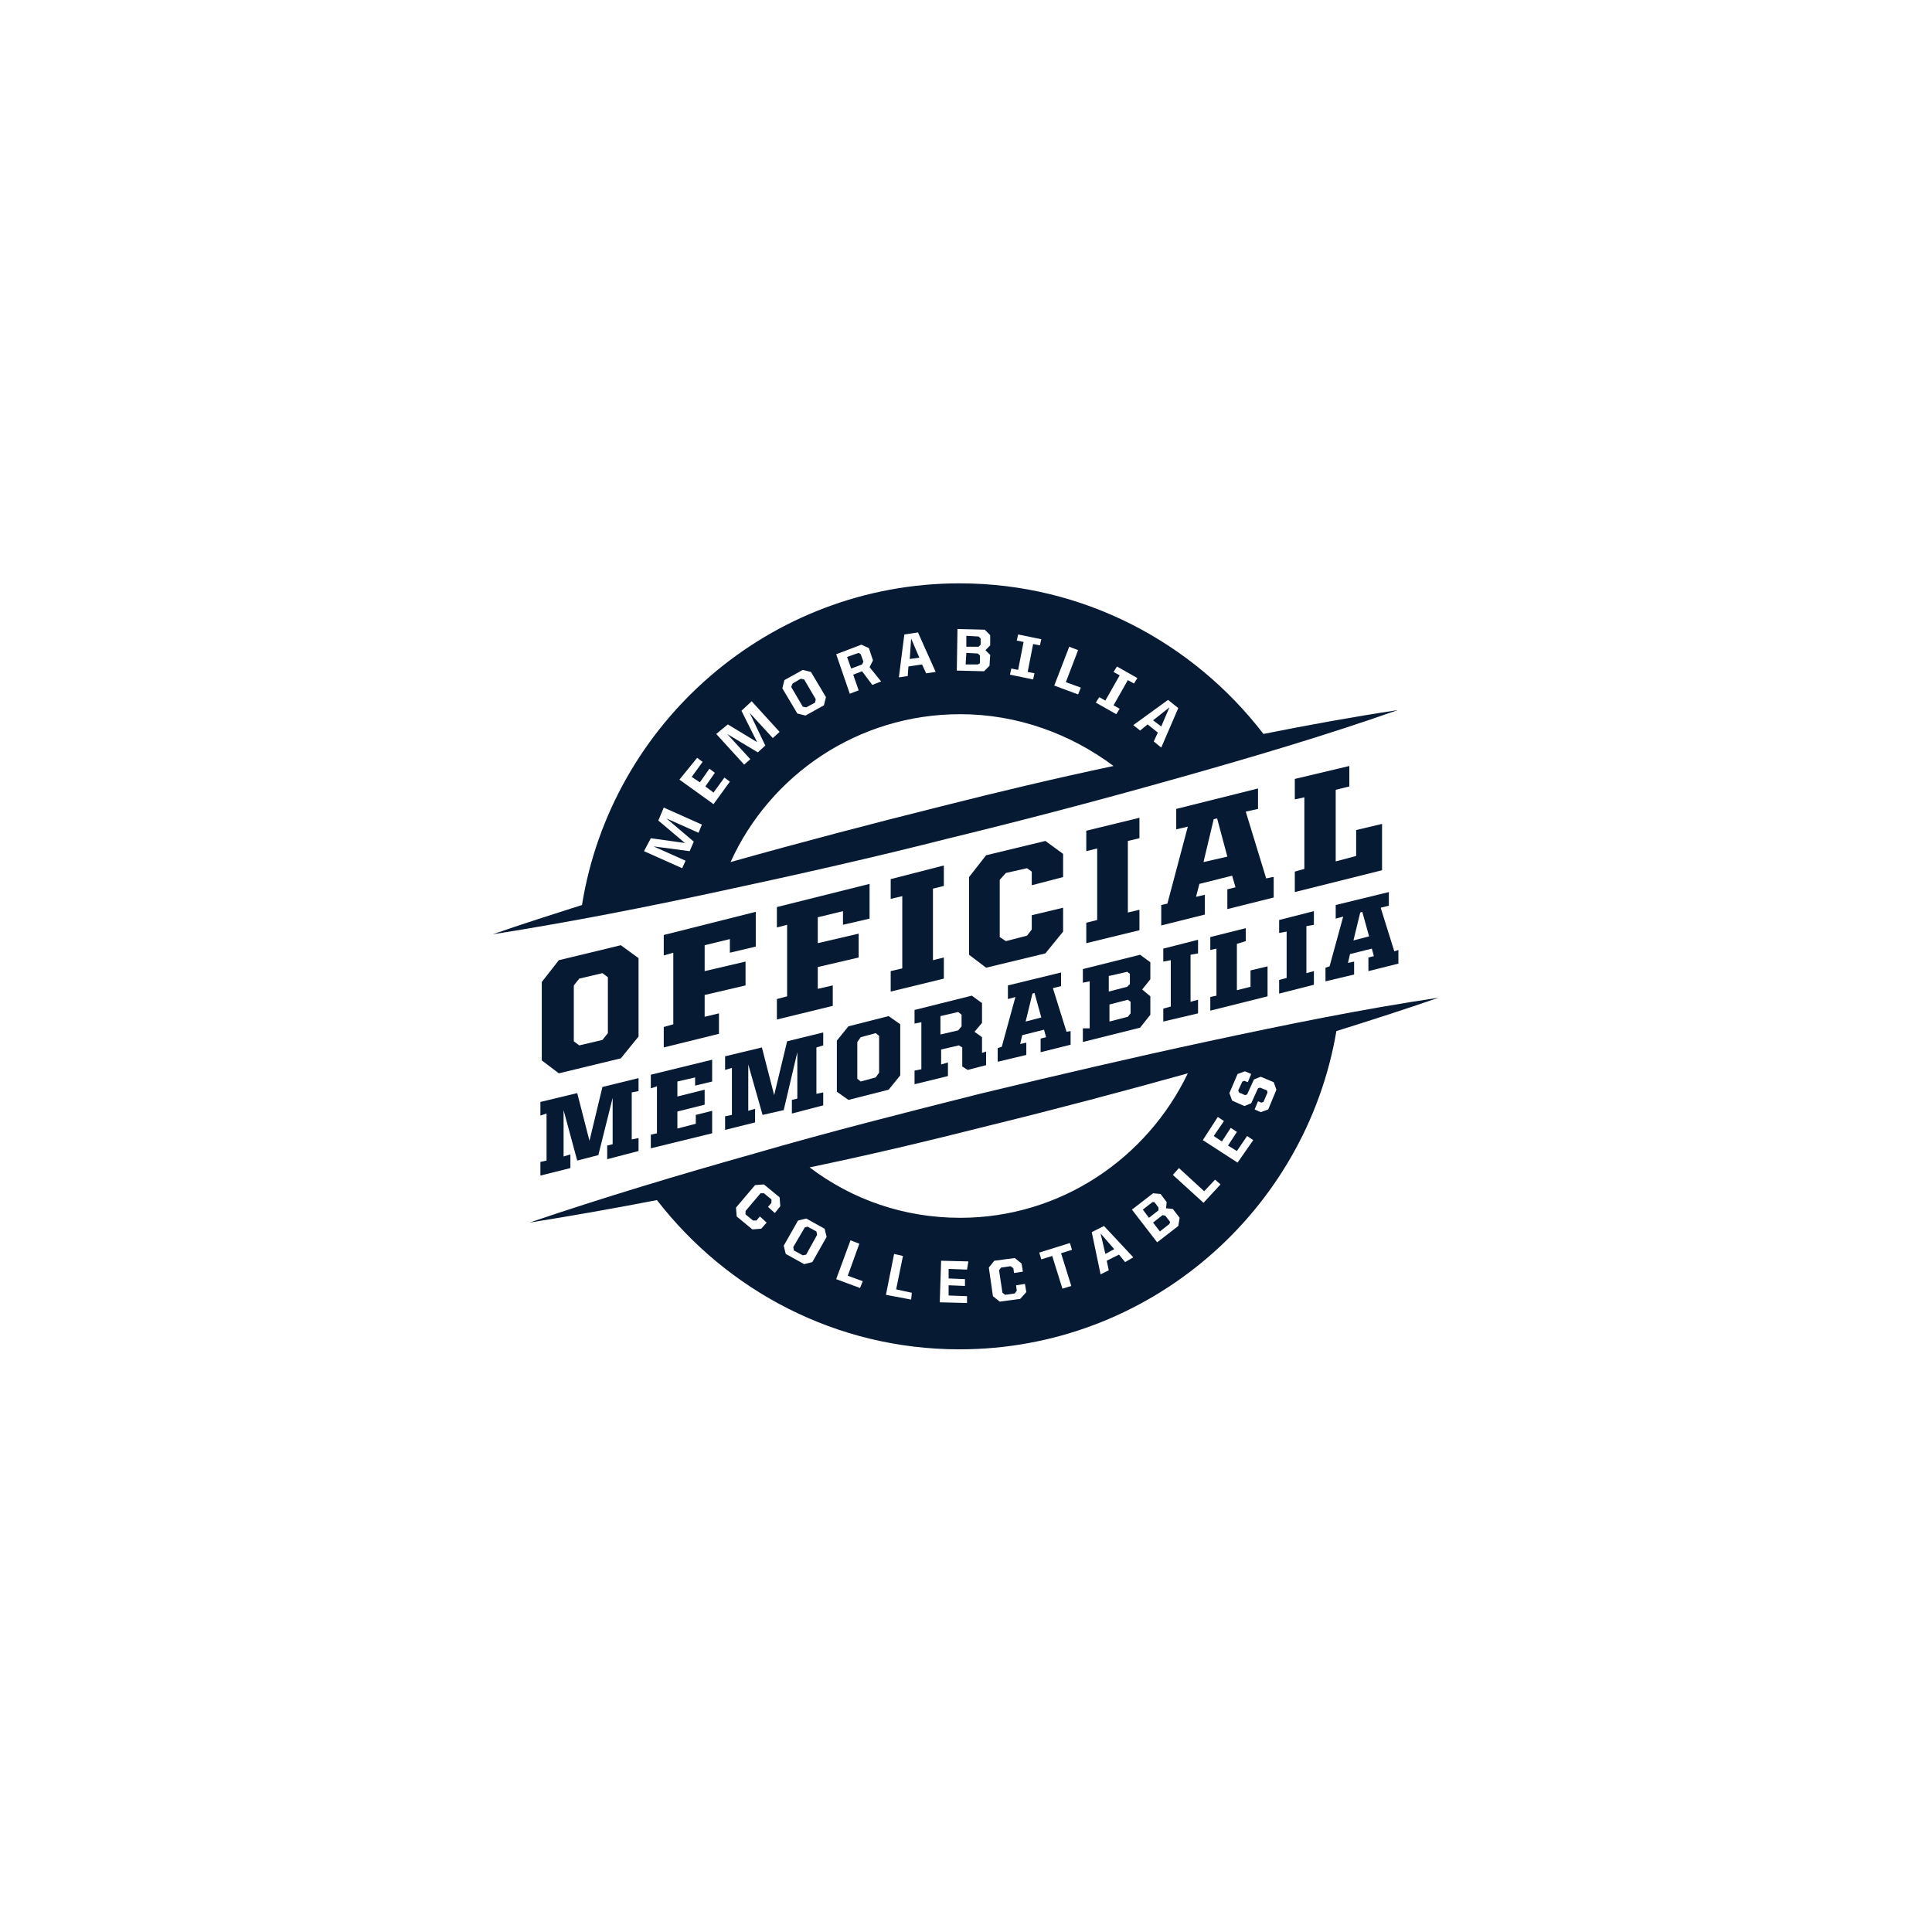 <?xml version="1.0" encoding="utf-8"?>
<!-- Generator: Adobe Illustrator 25.2.1, SVG Export Plug-In . SVG Version: 6.00 Build 0)  -->
<svg version="1.1" id="Layer_1" xmlns="http://www.w3.org/2000/svg" xmlns:xlink="http://www.w3.org/1999/xlink" x="0px" y="0px"
	 viewBox="0 0 283.5 283.5" style="enable-background:new 0 0 283.5 283.5;" xml:space="preserve">
<style type="text/css">
	.st0{fill:#061A33;}
</style>
<g>
	<path class="st0" d="M211.1,146.4c-11.4,1.7-22.6,4-33.8,6.4c-11.2,2.4-22.3,5-33.5,7.7c-11.1,2.8-22.2,5.6-33.2,8.8
		c-11,3.1-22,6.4-32.9,10.1c6.3-1,12.5-2.1,18.7-3.3c10.3,13.3,26.3,21.9,44.4,21.9c27.7,0,50.8-20.2,55.3-46.7
		C201.2,149.7,206.2,148.1,211.1,146.4z M145,165.2c9.8-2.4,19.6-5,29.3-7.7c-6,12.5-18.7,21.2-33.4,21.2c-8.3,0-15.9-2.7-22.1-7.4
		C127.5,169.5,136.3,167.4,145,165.2z M113.7,178l-1-0.9l0.5-0.6l0-0.5l-1.1-0.9l-0.5,0l-2.2,2.6l0,0.5l1.1,0.9l0.5,0l0.5-0.6l1,0.9
		l-0.8,0.9l-1.3,0.1l-2.3-1.9l-0.1-1.3l2.8-3.3l1.3-0.1l2.3,1.9l0.1,1.3L113.7,178z M119.2,185.2l-1.2,0.3l-2.7-1.5l-0.3-1.2
		l2.1-3.7l1.2-0.3l2.7,1.5l0.3,1.2L119.2,185.2z M126.2,189l-3.5-1.3l2.1-5.7l1.3,0.5l-1.7,4.7l2.2,0.8L126.2,189z M133.7,190.7
		L130,190l1.2-6l1.3,0.3l-1,4.9l2.3,0.5L133.7,190.7z M141.9,186.3l-2.7-0.1l0,1.4l2.4,0.1l0,1l-2.4-0.1l0,1.5l2.7,0.1l0,1l-4-0.1
		l0.2-6.1l4,0.1L141.9,186.3z M149.7,190.6l-3,0.4l-1-0.8l-0.6-4.2l0.8-1l3-0.4l1,0.8l0.2,1.2l-1.3,0.2l-0.1-0.7l-0.4-0.3l-1.4,0.2
		l-0.3,0.4l0.5,3.3l0.4,0.3l1.4-0.2l0.3-0.4l-0.1-0.8l1.3-0.2l0.2,1.2L149.7,190.6z M157.2,188.7l-1.3,0.4l-1.5-4.8l-1.6,0.5l-0.3-1
		l4.5-1.4l0.3,1l-1.6,0.5L157.2,188.7z M165.1,185.2l-0.9-1.1l-1.8,0.9l0.3,1.4l-1.2,0.6l-1.3-6.2l1.8-0.9l4.3,4.6L165.1,185.2z
		 M172.9,179.9l-3.1,2.4l-3.7-4.8l3.1-2.4l1.1,0.1l0.9,1.2l-0.1,0.9l1,0.1l1,1.3L172.9,179.9z M176.6,176.5l-4.5-4.1l0.9-1l3.7,3.4
		l1.6-1.7l0.8,0.7L176.6,176.5z M181.6,170.6l-5.1-3.3l2.2-3.4l0.9,0.6l-1.5,2.2l1.2,0.8l1.3-2l0.9,0.6l-1.3,2l1.3,0.8l1.5-2.2
		l0.9,0.6L181.6,170.6z M186.1,162.8l-1.1,0.4l-0.9-0.4l0.5-1.2l0.5,0.2l0.3-0.1l0.6-1.4l-0.1-0.3l-1-0.4l-0.3,0.1l-1,2.2l-1,0.4
		l-1.8-0.8l-0.4-1.1l1.2-2.8l1.1-0.4l0.9,0.4l-0.5,1.2l-0.5-0.2l-0.3,0.1l-0.6,1.3l0.1,0.3l0.9,0.4l0.3-0.1l1-2.2l1-0.4l1.9,0.8
		l0.4,1.1L186.1,162.8z"/>
	<polygon class="st0" points="93.7,160.1 93.7,158.2 88.4,159.5 86.5,167.4 84.7,160.4 79.3,161.7 79.3,163.7 80.2,163.4 
		80.2,170.3 79.3,170.5 79.3,172.5 83.7,171.4 83.7,169.4 82.7,169.7 82.7,162.9 84.7,170.3 87.8,169.5 89.9,161.1 89.9,167.9 
		89.1,168.1 89.1,170.1 93.7,168.9 93.7,167 92.7,167.2 92.7,160.3 	"/>
	<polygon class="st0" points="95.5,166.5 95.5,168.5 104.5,166.3 104.5,163 102.1,163.6 102.1,164.9 99.4,165.6 99.4,163.1 
		103.4,162.1 103.4,159.9 99.4,160.9 99.4,158.7 102,158.1 102,159.3 104.5,158.7 104.5,155.5 95.5,157.7 95.5,159.7 96.4,159.4 
		96.4,166.3 	"/>
	<polygon class="st0" points="120.8,153.4 120.8,151.5 115.5,152.8 113.6,160.7 111.8,153.7 106.4,155 106.4,157 107.4,156.7 
		107.4,163.6 106.4,163.8 106.4,165.8 110.8,164.7 110.8,162.7 109.8,163 109.8,156.2 111.9,163.6 115,162.9 117,154.4 117,161.2 
		116.2,161.4 116.2,163.4 120.8,162.2 120.8,160.3 119.8,160.5 119.8,153.7 	"/>
	<path class="st0" d="M130.4,159.9l1.7-2.1v-7.5l-1.7-1.2l-5.9,1.5l-1.7,2.1v7.5l1.7,1.2L130.4,159.9z M125.8,152.9l0.5-0.7l2.2-0.6
		l0.5,0.4v5.4l-0.5,0.7l-2.2,0.6l-0.5-0.4V152.9z"/>
	<path class="st0" d="M142,157l2.7-0.7v-2l-0.6,0.2v-2.3l-1.1-0.8l1.1-1.3v-2.9l-1.5-1.1l-8.4,2.1v2l1-0.2v6.9l-1,0.2v2l4.9-1.2v-2
		l-1,0.3v-2.2l2.6-0.6l0.5,0.3v2.8L142,157z M140.6,151.2l-2.6,0.6v-2.7l2.6-0.6l0.5,0.4v1.7L140.6,151.2z"/>
	<path class="st0" d="M152.7,154.4l4.4-1.1v-2l-0.6,0.1l-2-6.4l1.2-0.3v-2l-7.8,1.9v2l1.1-0.3l-2,7.3l-0.6,0.2v2l4.2-1V153l-0.9,0.2
		l0.3-1.3l3.2-0.8l0.3,1.1l-0.8,0.2V154.4z M150.5,149.9l1-4.1l0.3-0.1l1,3.6L150.5,149.9z"/>
	<path class="st0" d="M158.9,150.9v2l8.4-2.1l1.5-1.9v-2.7l-1.2-1l1.2-1.5v-2.5l-1.5-1.1l-8.4,2.1v2l1-0.2v6.9L158.9,150.9z
		 M162.8,143.2l2.6-0.6l0.4,0.3v1.5l-0.4,0.4l-2.7,0.7V143.2z M162.8,147.4l2.7-0.7l0.4,0.3v1.7l-0.4,0.5l-2.7,0.7V147.4z"/>
	<polygon class="st0" points="175.8,139.9 175.8,137.9 170.7,139.2 170.7,141.1 171.8,140.9 171.8,147.7 170.7,148 170.7,149.9 
		175.8,148.7 175.8,146.7 174.7,147 174.7,140.1 	"/>
	<polygon class="st0" points="177.6,146.3 177.6,148.3 186,146.2 186,141.8 183.5,142.4 183.5,144.8 181.5,145.3 181.5,138.5 
		182.8,138.1 182.8,136.2 177.6,137.5 177.6,139.4 178.5,139.2 178.5,146.1 	"/>
	<polygon class="st0" points="192.8,135.7 192.8,133.7 187.7,135 187.7,136.9 188.8,136.7 188.8,143.5 187.7,143.8 187.7,145.8 
		192.8,144.5 192.8,142.5 191.7,142.8 191.7,135.9 	"/>
	<path class="st0" d="M200.8,142.5l4.4-1.1v-2l-0.6,0.2l-2-6.4l1.2-0.3v-2l-7.8,1.9v2l1.1-0.3l-2,7.3l-0.6,0.2v2l4.2-1v-1.9
		l-0.9,0.2l0.3-1.3l3.2-0.8l0.3,1.1l-0.8,0.2V142.5z M198.6,138l1-4.1l0.3-0.1l1,3.6L198.6,138z"/>
	<path class="st0" d="M93.7,140.6l-2.6-1.9l-9.1,2.2l-2.5,3.2v11.5l2.5,1.9l9.1-2.2l2.6-3.2V140.6z M89.2,151.6l-0.8,1l-3.4,0.8
		l-0.8-0.6v-8.2l0.8-1l3.4-0.8l0.8,0.6V151.6z"/>
	<polygon class="st0" points="109.4,144.6 109.4,141.1 103.4,142.5 103.4,138.7 107.1,137.8 107.1,139.8 110.9,138.9 110.9,133.8 
		97.4,137.2 97.4,140.2 98.8,139.8 98.8,150.3 97.4,150.7 97.4,153.7 105.5,151.7 105.5,148.7 103.4,149.2 103.4,146 	"/>
	<polygon class="st0" points="126,140.5 126,137 120,138.4 120,134.6 123.7,133.7 123.7,135.7 127.6,134.8 127.6,129.7 114,133.1 
		114,136.1 115.5,135.7 115.5,146.2 114,146.6 114,149.6 122.2,147.6 122.2,144.6 120,145.1 120,141.9 	"/>
	<polygon class="st0" points="138.5,140.5 136.9,140.9 136.9,130.4 138.5,130 138.5,127 130.7,129 130.7,131.9 132.4,131.5 
		132.4,142.1 130.7,142.5 130.7,145.5 138.5,143.6 	"/>
	<polygon class="st0" points="153.4,139.9 156,136.7 156,133.2 151.4,134.3 151.4,136.4 150.7,137.3 147.6,138.1 146.7,137.5 
		146.7,129.1 147.6,128.1 150.7,127.4 151.4,127.9 151.4,129.9 156,128.7 156,125.3 153.4,123.4 144.7,125.5 142.2,128.7 
		142.2,140.1 144.7,142 	"/>
	<polygon class="st0" points="159.4,135.4 159.4,138.4 167.2,136.5 167.2,133.5 165.5,133.9 165.5,123.4 167.2,123 167.2,120 
		159.4,121.9 159.4,124.9 161,124.5 161,135 	"/>
	<path class="st0" d="M186.7,128.7l-0.9,0.2l-3-9.8l1.8-0.4v-3l-12,3v3l1.7-0.4l-3,11.3l-0.9,0.2v3l6.4-1.6v-2.9l-1.3,0.3l0.5-1.9
		l4.8-1.2l0.5,1.7l-1.2,0.3v2.9l6.8-1.7V128.7z M176.6,126.5l1.5-6.3l0.5-0.1l1.5,5.6L176.6,126.5z"/>
	<polygon class="st0" points="202.8,120.9 199,121.8 199,125.6 196,126.4 196,115.9 198,115.4 198,112.4 190,114.3 190,117.3 
		191.4,117 191.4,127.5 190,127.9 190,130.9 202.8,127.7 	"/>
	<path class="st0" d="M106,130.7c11.2-2.4,22.3-4.9,33.3-7.7c11.1-2.7,22.1-5.6,33.1-8.7c11-3.1,21.9-6.3,32.7-10.1
		c-6.6,1-13.2,2.2-19.7,3.5c-10.3-13.4-26.4-22.1-44.6-22.1c-27.9,0-51.1,20.5-55.4,47.2c-4.4,1.4-8.8,2.8-13.1,4.3
		C83.7,135.3,94.9,133.1,106,130.7z M138.2,118.3c-10.4,2.6-20.7,5.3-31,8.2c5.8-12.8,18.7-21.7,33.7-21.7c8.4,0,16.2,2.9,22.5,7.6
		C154.9,114.2,146.5,116.2,138.2,118.3z M172.9,103.9l-2.5,5.8l-1.1-0.9l0.6-1.3l-1.5-1.2l-1.1,0.9l-1-0.8l5.1-3.7L172.9,103.9z
		 M161.3,102.3l0.9,0.5l2.1-3.7l-0.9-0.5l0.5-0.8l3,1.7l-0.5,0.8l-0.9-0.5l-2.1,3.7l0.9,0.5l-0.5,0.8l-3-1.7L161.3,102.3z
		 M156.9,94.9l1.3,0.5l-1.8,4.7l2.2,0.8l-0.4,1l-3.5-1.3L156.9,94.9z M148.4,98.1l1,0.2l0.8-4.1l-1-0.2l0.2-0.9l3.4,0.7l-0.2,0.9
		l-1-0.2l-0.8,4.1l1,0.2l-0.2,0.9l-3.4-0.7L148.4,98.1z M140.5,92.3l4,0.1l0.8,0.8l0,1.5l-0.7,0.7l0.7,0.7l-0.1,1.6l-0.8,0.8l-4-0.1
		L140.5,92.3z M132.7,93.1l2-0.3l2.6,5.8l-1.4,0.2l-0.6-1.3l-2,0.3l-0.1,1.4l-1.3,0.2L132.7,93.1z M126.4,94.6l1.1,0.5l0.6,1.8
		l-0.5,1l1.7,2.1l-1.3,0.5l-1.5-2l-1.3,0.5l0.8,2.3l-1.3,0.5l-2-5.8L126.4,94.6z M115.1,99.8l2.7-1.5l1.2,0.3l2.2,3.7l-0.3,1.2
		l-2.7,1.5l-1.2-0.3l-2.2-3.7L115.1,99.8z M106.8,106.3l4.3,2.6l-2.3-4.6l1.5-1.4l4.1,4.5l-1,0.9l-3.4-3.7l2.3,4.8l-1.1,1l-4.5-2.7
		l3.4,3.7l-0.9,0.8l-4.1-4.5L106.8,106.3z M102.3,111.2l0.8,0.6l-1.6,2.2l1.2,0.8l1.4-2l0.8,0.6l-1.4,2l1.2,0.9l1.6-2.2l0.8,0.6
		l-2.4,3.3l-5-3.6L102.3,111.2z M95.5,123l5,0.7l-3.9-3.3l0.8-1.9l5.6,2.5l-0.5,1.2l-4.7-2.1l4,3.4l-0.6,1.4l-5.3-0.7l4.7,2.1
		l-0.5,1.1l-5.6-2.5L95.5,123z"/>
	<polygon class="st0" points="126.5,97.5 126.7,97.1 126.3,96 126,95.8 124.3,96.4 124.9,98.1 	"/>
	<polygon class="st0" points="133.7,93.7 133.5,96.7 134.9,96.5 	"/>
	<polygon class="st0" points="141.8,95.8 141.7,97.5 143.5,97.5 143.8,97.3 143.8,96.2 143.5,95.9 	"/>
	<polygon class="st0" points="118.3,103.8 119.6,103.1 119.7,102.6 118,99.7 117.5,99.6 116.3,100.3 116.1,100.8 117.8,103.7 	"/>
	<polygon class="st0" points="141.8,93.3 141.8,94.9 143.6,94.9 143.9,94.6 143.9,93.7 143.6,93.4 	"/>
	<polygon class="st0" points="170.6,178.3 169.2,179.4 170.2,180.7 171.6,179.6 171.7,179.3 171,178.4 	"/>
	<polygon class="st0" points="118.5,180 118.1,180.1 116.4,183 116.5,183.5 117.8,184.2 118.3,184.1 119.9,181.2 119.8,180.7 	"/>
	<polygon class="st0" points="171.6,103.8 169.2,105.7 170.4,106.6 	"/>
	<polygon class="st0" points="162.2,184 163.5,183.3 161.5,181 	"/>
	<polygon class="st0" points="170,177.2 169.4,176.4 169.1,176.4 167.7,177.5 168.6,178.7 170,177.6 	"/>
</g>
</svg>
